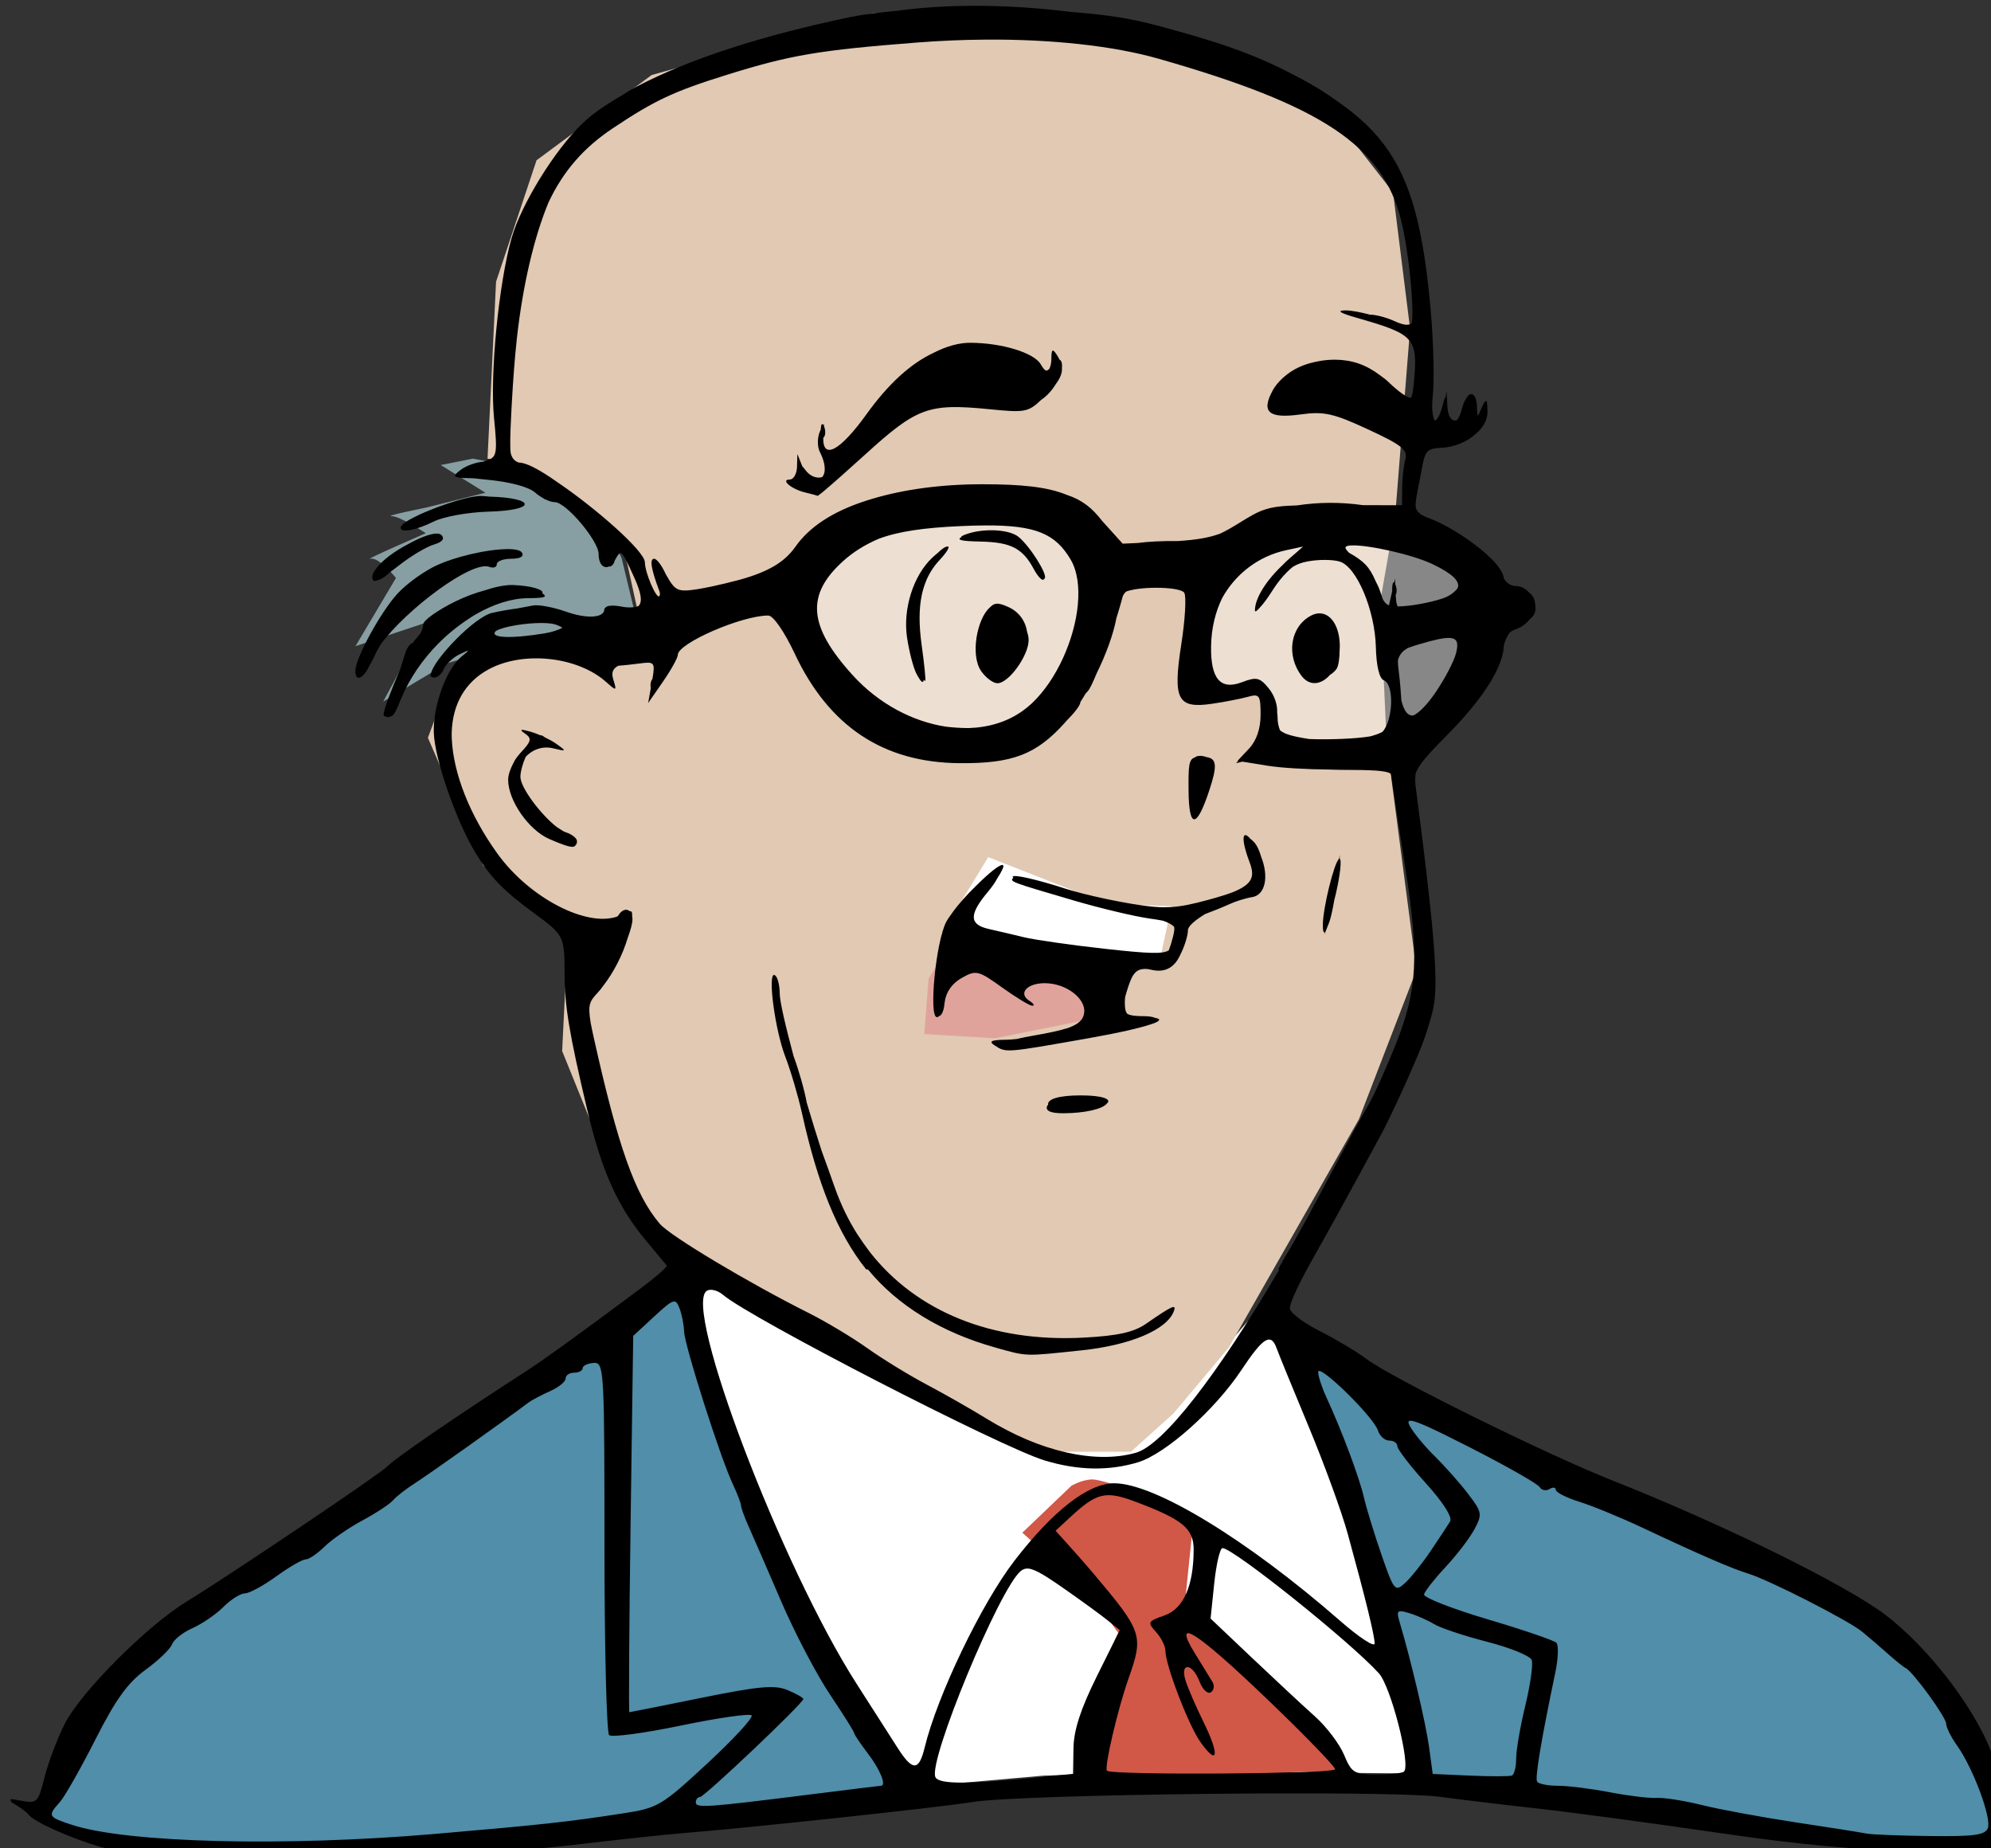 <?xml version="1.0" encoding="UTF-8" standalone="no"?>
<svg
   xmlns:dc="http://purl.org/dc/elements/1.1/"
   xmlns:cc="http://creativecommons.org/ns#"
   xmlns:rdf="http://www.w3.org/1999/02/22-rdf-syntax-ns#"
   xmlns:svg="http://www.w3.org/2000/svg"
   xmlns="http://www.w3.org/2000/svg"
   xmlns:sodipodi="http://sodipodi.sourceforge.net/DTD/sodipodi-0.dtd"
   xmlns:inkscape="http://www.inkscape.org/namespaces/inkscape"
   sodipodi:docname="headmaster.svg"
   inkscape:version="1.0 (4035a4fb49, 2020-05-01)"
   id="svg8"
   version="1.1"
   viewBox="0 0 93.254 86.543"
   height="86.543mm"
   width="93.254mm">
  <rect x="0" y="0" width="93.254" height="86.543" fill="#333333" stroke="none"/>
  <title
     id="title938">Headmaster</title>
  <defs
     id="defs2" />
  <sodipodi:namedview
     fit-margin-bottom="0"
     fit-margin-right="0"
     fit-margin-left="0"
     fit-margin-top="0"
     inkscape:window-maximized="1"
     inkscape:window-y="-8"
     inkscape:window-x="-8"
     inkscape:window-height="705"
     inkscape:window-width="1366"
     inkscape:snap-global="false"
     showgrid="false"
     inkscape:document-rotation="0"
     inkscape:current-layer="layer1"
     inkscape:document-units="mm"
     inkscape:cy="147.40578"
     inkscape:cx="-62.37132"
     inkscape:zoom="0.66281697"
     inkscape:pageshadow="2"
     inkscape:pageopacity="0.0"
     borderopacity="1.0"
     bordercolor="#666666"
     pagecolor="#ffffff"
     id="base" />
  <g
     transform="translate(-323.552,-172.724)"
     id="layer1"
     inkscape:groupmode="layer"
     inkscape:label="Lager 1">
    <path
       id="path884"
       d="m 365.649,256.473 c -1.497,-1.996 -7.984,-14.271 -7.984,-14.271 l -2.894,-10.878 7.085,3.992 8.682,4.69 3.493,0.599 2.495,-0.1 3.293,-3.193 c 0,0 2.595,-3.493 2.994,-3.393 0.399,0.1 4.191,9.68 4.191,9.68 0,0 3.493,12.175 2.794,12.175 -0.699,0 -10.379,-0.1 -11.077,-0.1 -0.699,0 -6.287,0.2 -6.287,0.2 z"
       style="fill:#ffffff;fill-rule:evenodd;stroke:none;stroke-width:0.265px;stroke-linecap:butt;stroke-linejoin:miter;stroke-opacity:1" />
    <path
       id="path886"
       d="m 371.437,244.498 2.295,-2.195 c 0,0 0.499,-0.299 0.998,-0.299 0.499,0 3.293,0.998 3.293,0.998 l 1.397,1.198 -0.399,3.892 3.593,3.293 2.994,2.694 c 0,0 1.397,1.697 0.599,1.597 -0.798,-0.1 -12.275,0.599 -12.275,0.2 0,-0.399 0.599,-3.593 0.599,-3.593 l 1.397,-3.094 -1.397,-1.896 z"
       style="fill:#d15747;fill-opacity:1;fill-rule:evenodd;stroke:none;stroke-width:0.265px;stroke-linecap:butt;stroke-linejoin:miter;stroke-opacity:1" />
    <path
       transform="scale(0.265)"
       d="m 1343.508,877.693 -20.744,14.332 -64.121,42.621 -21.875,19.236 -9.43,18.105 4.148,3.018 14.332,2.262 45.639,0.756 46.772,-4.904 c 0,0 40.733,-3.771 42.242,-4.148 1.509,-0.377 -14.332,-23.008 -14.332,-23.008 l -18.104,-43.375 z m 104.102,8.297 13.955,37.342 c 0,0 9.806,33.945 10.56,43.752 l 14.711,0.754 40.734,6.035 45.639,4.904 1.133,-7.543 c 0,-10e-6 -3.018,-13.957 -5.281,-14.334 -2.263,-0.377 -17.35,-18.859 -17.35,-18.859 l -24.895,-11.691 -38.85,-18.482 z"
       style="fill:#508eaa;fill-opacity:1;fill-rule:evenodd;stroke:none;stroke-width:1px;stroke-linecap:butt;stroke-linejoin:miter;stroke-opacity:1"
       id="path888" />
    <path
       id="path893"
       d="m 353.075,229.828 -3.193,-7.884 0.299,-6.087 -3.992,-2.595 -2.595,-5.988 1.297,-3.493 5.189,-1.198 3.393,-0.998 -0.699,-3.193 -1.996,-1.896 -2.794,-1.996 -1.597,-0.299 0.399,-8.283 1.896,-5.688 5.389,-3.992 10.379,-2.894 12.973,0.699 8.183,3.593 3.193,4.092 0.798,6.387 -0.699,8.782 -0.699,3.992 0.299,6.586 1.397,10.678 -2.694,6.986 -6.088,10.678 -2.595,3.094 -1.996,1.796 h -3.892 l -10.878,-5.688 z"
       style="fill:#e1c9b3;fill-opacity:1;fill-rule:evenodd;stroke:none;stroke-width:0.265px;stroke-linecap:butt;stroke-linejoin:miter;stroke-opacity:1" />
    <path
       id="path895"
       d="m 369.84,212.863 -2.195,3.593 10.279,0.998 0.499,-2.295 -2.994,-0.1 z"
       style="fill:#ffffff;fill-rule:evenodd;stroke:none;stroke-width:0.265px;stroke-linecap:butt;stroke-linejoin:miter;stroke-opacity:1" />
    <path
       id="path897"
       d="m 367.046,218.551 -0.2,2.595 3.293,0.2 4.491,-0.898 c 0,0 0.798,-2.096 0.1,-2.195 -0.699,-0.1 -6.686,-1.297 -6.686,-1.297 z"
       style="fill:#e0a39b;fill-opacity:1;fill-rule:evenodd;stroke:none;stroke-width:0.265px;stroke-linecap:butt;stroke-linejoin:miter;stroke-opacity:1" />
    <path
       id="path899"
       d="m 345.191,203.582 8.183,-1.796 c 0,0 -0.599,-2.495 -0.699,-2.894 -0.1,-0.399 -1.098,-1.497 -1.098,-1.497 l -3.193,-2.694 -2.694,-0.499 -1.497,0.299 2.096,1.297 -2.794,0.699 c 0,0 -1.996,0.399 -1.597,0.399 0.399,0 1.597,0.798 1.597,0.798 0,0 -2.994,1.297 -2.595,1.198 0.399,-0.1 1.198,0.898 1.198,0.898 l -1.896,3.193 3.293,-1.098 -1.996,3.692 2.994,-1.796 z"
       style="fill:#879fa2;fill-opacity:1;fill-rule:evenodd;stroke:none;stroke-width:0.265px;stroke-linecap:butt;stroke-linejoin:miter;stroke-opacity:1" />
    <path
       transform="scale(0.265)"
       d="m 1401.217,740.023 c -2.263,0 -29.043,4.148 -29.043,4.148 l -10.56,13.201 0.377,8.299 12.068,13.578 19.236,6.035 18.482,-12.824 1.887,-24.895 c 0,0 -10.184,-7.543 -12.447,-7.543 z m 49.787,4.525 c 0,0 -12.824,5.659 -15.842,7.545 -3.017,1.886 -2.641,19.99 -2.641,19.99 l 4.904,2.262 6.035,-1.885 1.885,4.902 -1.131,6.789 22.254,1.51 13.201,-13.578 c 0,0 4.148,-12.448 5.279,-15.088 1.131,-2.64 -10.184,-10.938 -10.184,-10.938 z"
       style="opacity:0.412;fill:#ffffff;fill-rule:evenodd;stroke:none;stroke-width:1px;stroke-linecap:butt;stroke-linejoin:miter;stroke-opacity:1"
       id="path901" />
    <path
       sodipodi:nodetypes="ssccscsssscscccssccsscsccscscscccsscscscscccssssscsscssscsssccssssssssssccsssssscccsscsscsccccccscscscsccsccsscccscscscsccccscssssccscscsssscssccsscscsccccccssssccccsccsccccscccscccsscsscsscsccsscccssssccscssccccscscccsccsccccssccccsscscscccccccssccsssssccscscsscssssccssccsssccsccssccsscscssccscccscccccccscscssscsscccsscscssccscscscsssscscccscsssccccsccccssscscsssssscssscscssccscscscssssssscccccscccssssssccssssssscccsccscscscscscsssccscsccsssssscccscccssscssscssssscscsssscsscssssccsccsssssccsscsscscscsscscssscsscssscscscsccssccssccscsssscsscccsccssscssscscsssccscscscscsccscsscscsccsccccsccsssccccssssccscccscssccccsssssssssccsssssssssssssssssssscssssccsssssssssssssssssssssssssssssssssssssssssssssssssssssscssssssssssscssssssscssscssssscssssssssscccsssssssccsssssccsccsssscssssccsccsss"
       transform="scale(0.265)"
       d="m 1392.897,652.814 c -4.195,0.015 -8.274,0.247 -12.141,0.717 -0.335,0.041 -0.676,0.095 -1.012,0.139 -3.385,0.321 -6.464,0.71 -8.316,1.096 -15.911,3.318 -28.611,7.444 -37.961,12.332 -0.964,0.504 -1.925,1.088 -2.879,1.719 -2.779,1.599 -5.076,3.217 -6.719,4.803 -4.899,4.727 -10.789,14.269 -12.494,20.242 -2.281,7.99 -3.865,24.232 -3.103,31.816 0.614,6.117 0.492,6.897 -1.164,7.424 -0.19,0.06 -0.515,0.19 -0.76,0.277 -1.3,0.104 -3.007,0.712 -3.979,1.447 -0.283,0.214 -0.492,0.388 -0.664,0.545 -0.074,0.059 -0.148,0.118 -0.172,0.17 -0.546,0.606 0.316,0.731 3.115,0.768 0.707,0.078 1.338,0.152 2.34,0.246 4.134,0.388 7.444,1.276 8.578,2.303 0.42,0.38 0.935,0.715 1.453,0.996 0.067,0.104 0.176,0.154 0.303,0.172 0.632,0.308 1.247,0.502 1.691,0.502 1.976,0 7.742,6.831 7.742,9.17 0,1.811 0.908,2.65 1.844,2.191 0.128,0.024 0.256,0.013 0.385,-0.066 0.323,-0.2 0.53,-0.57 0.615,-0.986 0.01,-0.012 0.015,-0.018 0.022,-0.029 1.134,-2.027 1.123,-2.034 3.432,3.041 1.224,2.691 1.495,4.305 0.748,5.033 -0.681,0.282 -1.815,0.337 -2.994,0.102 -1.486,-0.297 -2.703,-0.195 -2.85,0.213 -0.126,0.076 -0.201,0.17 -0.201,0.285 0,0.566 -0.456,0.95 -1.223,1.145 -0.042,0.01 -0.089,0.015 -0.133,0.023 -0.191,0.042 -0.405,0.07 -0.629,0.09 -1.239,0.077 -2.912,-0.201 -4.801,-0.867 -2.196,-0.775 -4.792,-1.267 -5.768,-1.094 -1.07,0.19 -1.994,0.365 -2.848,0.535 -1.314,0.164 -2.749,0.415 -4.389,0.773 -3.154,0.69 -10.379,8.282 -10.822,10.693 -0.158,0.36 -0.17,0.578 0.021,0.578 0,0 0.027,-0.017 0.033,-0.018 0.091,0.119 0.241,0.189 0.475,0.189 0.631,0 1.411,-0.689 1.732,-1.529 0.135,-0.35 0.448,-0.753 0.826,-1.146 0.18,-0.167 0.354,-0.322 0.539,-0.498 0.424,-0.355 0.885,-0.685 1.353,-0.91 1.938,-0.934 1.974,-0.899 0.393,0.381 -2.663,2.155 -5.05,8.723 -4.889,13.451 0.159,4.662 3.914,15.504 7.326,21.152 2.6,4.304 4.959,6.746 10.301,10.658 5.378,3.939 5.467,4.11 5.486,10.641 0.016,5.911 0.807,10.674 4.047,24.355 2.521,10.647 5.33,16.898 10.246,22.816 l 3.807,4.582 c -0.409,0.604 -2.346,2.272 -4.664,3.996 -12.042,8.957 -17.051,12.567 -20.754,14.957 -11.873,7.663 -22.824,15.183 -23.996,16.477 -1.107,1.222 -27.817,19.207 -35.584,23.961 -6.974,4.268 -18.613,15.956 -21.436,21.525 -1.314,2.592 -2.925,6.838 -3.578,9.434 -1.149,4.563 -1.29,4.699 -4.295,4.139 -0.755,-0.141 -1.29,-0.231 -1.66,-0.273 v 0.5 c 0.172,0.108 0.297,0.195 0.553,0.342 1.1,0.631 2.225,1.461 2.5,1.844 0.938,1.305 7.216,4.14 12.863,5.809 8.179,2.417 61.27,2.234 82.637,-0.285 8.25,-0.973 17.25,-1.944 20,-2.16 11.462,-0.901 45.478,-4.553 51.5,-5.529 8.578,-1.39 73.545,-2.107 82.5,-0.91 3.85,0.515 11.725,1.459 17.5,2.098 5.775,0.639 19.95,2.545 31.5,4.236 14.796,2.167 25.382,3.135 35.828,3.273 6.99,0.093 13.147,0.46 15.074,0.865 v -14.229 c -0.558,-0.056 -1.372,-1.444 -2.434,-4.193 -3.382,-8.755 -12.615,-20.245 -20.447,-25.443 -8.775,-5.825 -28.559,-15.397 -46.522,-22.512 -11.777,-4.665 -39.077,-18.155 -43.5,-21.496 -1.65,-1.246 -5.362,-3.462 -8.25,-4.924 -2.888,-1.462 -5.25,-3.26 -5.25,-3.994 0,-0.835 1.09,-3.267 3.002,-6.879 h 0.016 c 0.228,-0.417 0.438,-0.818 0.678,-1.242 3.604,-6.377 7.363,-13.21 12.565,-22.84 1.188,-2.2 3.716,-7.6 5.615,-12 1.229,-2.847 2.016,-4.8 2.522,-6.631 0.613,-1.819 0.998,-3.351 1.162,-4.662 0.597,-4.777 -0.249,-14.489 -3.275,-37.594 -0.142,-1.085 -0.178,-1.891 -0.045,-2.639 0.506,-1.567 2.042,-3.252 5.777,-7.043 2.562,-2.6 4.622,-5.033 6.201,-7.27 0.208,-0.292 0.395,-0.577 0.582,-0.861 0.26,-0.392 0.513,-0.782 0.74,-1.16 0.042,-0.072 0.082,-0.143 0.123,-0.215 1.369,-2.333 2.12,-4.402 2.158,-6.113 0.266,-0.955 0.613,-1.7 1.059,-2.27 0.281,-0.239 0.601,-0.432 0.951,-0.543 1.032,-0.328 1.899,-0.975 2.518,-1.754 0.447,-0.372 0.791,-0.764 0.912,-1.102 0.188,-0.527 0.204,-1.097 0.092,-1.656 -0.025,-0.568 -0.206,-1.104 -0.576,-1.551 -0.125,-0.151 -0.284,-0.294 -0.455,-0.432 -0.627,-0.695 -1.452,-1.176 -2.336,-1.176 -0.911,0 -1.692,-0.52 -2.168,-1.387 -0.03,-0.49 -0.291,-1.071 -0.744,-1.711 -1.663,-2.626 -7.942,-7.207 -12.4,-8.863 -0.591,-0.22 -1.05,-0.416 -1.41,-0.625 -0.434,-0.324 -0.717,-0.63 -0.896,-0.957 -0.218,-0.554 -0.169,-1.293 0.057,-2.463 0.318,-1.647 0.816,-4.232 1.105,-5.744 0.188,-0.982 0.445,-1.631 0.869,-2.078 0.496,-0.397 1.199,-0.561 2.26,-0.598 2.455,-0.085 4.781,-1.118 6.307,-2.564 1.256,-1.079 2.005,-2.436 1.967,-3.875 -0.045,-1.685 -0.109,-2.185 -0.418,-1.697 -0.132,0.018 -0.337,0.426 -0.684,1.232 -0.266,0.62 -0.445,1.015 -0.574,1.223 -0.121,-0.035 -0.15,-0.572 -0.184,-1.643 -0.07,-2.238 -1.129,-2.75 -1.799,-1.533 -0.316,0.398 -0.622,1.029 -0.854,1.953 -0.234,0.933 -0.537,1.584 -0.856,1.977 -0.772,0.383 -1.608,-0.367 -1.711,-2.312 l -0.15,-2.834 -0.182,1.205 c -0.093,-0.123 -0.222,0.205 -0.404,0.965 -0.495,2.058 -1.087,3.055 -1.518,3.078 -0.37,-0.684 -0.575,-2.242 -0.33,-4.416 0.289,-2.567 0.135,-9.205 -0.342,-14.75 -0.54,-6.29 -1.262,-11.445 -2.291,-15.826 0,-0.005 0,-0.01 0,-0.016 0,-0.006 0,-0.011 0,-0.018 -2.39,-10.151 -6.479,-16.011 -14.088,-21.293 -0.55,-0.396 -1.116,-0.794 -1.711,-1.195 -1.962,-1.325 -4.17,-2.579 -6.545,-3.77 -6.466,-3.4 -13.207,-5.759 -24.076,-8.605 -4.36,-1.142 -7.96,-1.764 -14.891,-2.32 -5.835,-0.724 -11.696,-1.102 -17.348,-1.082 z m 2.143,5.973 c 11.751,-0.085 22.663,1.09 30.719,3.389 28.803,8.219 39.562,15.373 42.815,28.467 1.404,5.652 2.367,15.706 1.897,18.258 -0.591,0.5 -1.585,0.3 -3.059,-0.371 -1.416,-0.645 -3.341,-1.152 -4.277,-1.129 -0.01,1.6e-4 -0.01,0.002 -0.014,0.002 -1.692,-0.454 -3.404,-0.772 -4.361,-0.764 -1.672,0.016 -1.01,0.451 2,1.311 10.302,2.943 10.825,3.542 10.08,11.57 -0.126,1.352 -0.277,2.201 -0.549,2.598 -0.651,-0.07 -2.199,-1.15 -3.789,-2.691 -0.518,-0.502 -1.082,-0.938 -1.664,-1.344 -2.436,-1.843 -4.895,-2.69 -7.822,-2.73 -1.085,-0.015 -2.157,0.094 -3.189,0.301 -0.037,0.006 -0.073,0.015 -0.109,0.021 -0.152,0.032 -0.303,0.065 -0.453,0.102 -2.034,0.432 -3.89,1.304 -5.346,2.604 -0.097,0.082 -0.196,0.162 -0.289,0.246 -0.047,0.045 -0.093,0.091 -0.139,0.137 -0.668,0.631 -1.228,1.329 -1.633,2.086 -2.025,3.784 -0.651,4.945 4.941,4.176 4.159,-0.572 5.803,-0.21 11.951,2.639 6.027,2.792 7.045,3.617 6.584,5.334 -0.3,1.117 -0.553,3.39 -0.56,5.051 l -0.016,3.02 -6.887,-0.012 c -3.939,-0.564 -7.929,-0.535 -11.646,0.039 -5.34,0.151 -6.481,0.767 -10.332,3.16 -1.285,0.799 -2.334,1.387 -3.311,1.844 -2.055,0.739 -4.232,1.094 -7.502,1.301 -0.081,-8.4e-4 -0.146,10e-4 -0.229,0 -2.501,-0.035 -5.152,0.108 -6.734,0.334 l -2.736,0.125 -3.644,-4.033 c -1.773,-2.303 -3.556,-3.719 -6.283,-4.609 -3.403,-1.384 -7.866,-1.857 -14.904,-1.857 -7.278,0 -13.921,0.924 -19.383,2.561 -0.302,0.087 -0.596,0.178 -0.891,0.27 -0.213,0.069 -0.425,0.138 -0.635,0.209 -5.49,1.811 -9.628,4.484 -12.066,7.951 -1.9,2.701 -4.603,4.395 -9.799,5.865 -1.725,0.459 -3.536,0.893 -5.09,1.223 -0.352,0.073 -0.739,0.146 -1.107,0.219 -0.423,0.081 -0.881,0.173 -1.215,0.225 -3.648,0.561 -4.062,0.374 -5.715,-2.594 -0.017,-0.03 -0.03,-0.049 -0.047,-0.078 -0.684,-1.498 -1.555,-2.68 -2.031,-2.68 -0.84,0 -0.545,1.816 0.934,5.75 0.04,0.107 0.058,0.203 0.082,0.303 0.01,0.263 -0.016,0.473 -0.098,0.555 -0.534,0.534 -2.557,-4.192 -2.557,-5.975 0,-1.99 -8.824,-9.689 -15.461,-14.164 -3.156,-2.235 -5.515,-3.469 -6.785,-3.469 -0.023,0 -0.038,-0.006 -0.061,-0.006 -0.708,-0.267 -1.167,-0.688 -1.412,-1.688 -0.138,-1.187 -0.087,-3.16 0.08,-6.557 0.185,-3.763 0.414,-7.245 0.695,-10.48 0.036,-0.413 0.08,-0.817 0.119,-1.227 0.061,-0.657 0.127,-1.295 0.193,-1.932 1.049,-9.476 3.045,-17.918 5.592,-24.07 2.693,-5.72 6.356,-9.763 11.334,-13.09 7.409,-4.951 10.808,-6.546 20.129,-9.451 11.312,-3.526 16.327,-4.378 33.73,-5.73 4.028,-0.313 8.038,-0.482 11.955,-0.51 z m -2.621,53.576 c -2.012,-0.003 -4.203,0.624 -6.432,1.762 -4.09,1.901 -8.034,5.509 -11.914,10.902 -4.656,6.472 -7.716,8.075 -7.613,4.109 0.024,-0.015 0.049,-0.025 0.074,-0.051 0.332,-0.332 0.367,-1.194 0.078,-1.916 -0.01,-0.02 -0.014,-0.022 -0.022,-0.041 0,-0.336 -0.042,-0.432 -0.154,-0.281 -0.219,-0.304 -0.375,-0.013 -0.42,0.855 -0.054,0.122 -0.086,0.178 -0.148,0.324 -0.482,1.122 -0.475,2.741 0.016,3.686 0.997,1.921 1.084,3.638 0.371,4.398 -0.909,0.259 -2.1,-0.092 -2.971,-1.283 -0.188,-0.257 -0.366,-0.469 -0.529,-0.635 l -0.871,-2.166 -0.062,2.25 c -0.035,1.238 -0.604,2.25 -1.264,2.25 -1.737,0 0.274,1.704 2.699,2.287 v 0 c 1.1,0.265 2.101,0.534 2.225,0.598 0.017,0.009 0.252,-0.184 0.395,-0.291 0.045,-0.031 0.101,-0.073 0.164,-0.121 0.115,-0.091 0.182,-0.14 0.336,-0.268 0.089,-0.073 0.238,-0.204 0.344,-0.293 1.466,-1.235 4.089,-3.551 7.139,-6.324 9.165,-8.334 11.187,-9.074 21.904,-8.018 6.134,0.604 6.893,0.591 9.217,-1.652 1.014,-0.684 1.859,-1.612 2.598,-2.809 0.784,-1.054 1.12,-1.933 1.066,-2.816 0.076,-0.771 -0.076,-1.334 -0.414,-1.457 -0.13,-0.269 -0.285,-0.545 -0.473,-0.836 -0.784,-1.213 -0.973,-1.069 -0.984,0.75 0,0.673 -0.145,1.272 -0.357,1.686 -0.518,0.581 -0.841,0.358 -1.533,-0.816 -1.205,-2.043 -6.915,-3.772 -12.465,-3.783 z m -86.49,27.072 c -1.641,-0.028 -5.271,1.05 -8.428,2.279 -0.099,0.038 -0.185,0.079 -0.283,0.117 -0.633,0.251 -1.252,0.501 -1.818,0.754 -0.216,0.097 -0.389,0.189 -0.592,0.285 -1.167,0.55 -2.111,1.072 -2.557,1.479 -0.039,0.033 -0.065,0.062 -0.1,0.094 -0.037,0.039 -0.082,0.079 -0.109,0.115 -0.168,0.179 -0.285,0.346 -0.285,0.486 0,0.963 2.762,0.448 5.842,-1.088 1.731,-0.864 6.073,-1.651 9.648,-1.75 8.826,-0.244 8.324,-2.448 0.164,-2.658 -0.518,-0.061 -1.024,-0.105 -1.482,-0.113 z m 89.119,5.203 c 8.978,-0.05 12.443,1.474 15.129,6.021 1.199,2.029 1.567,4.86 1.277,7.963 -5e-4,0.006 6e-4,0.012 0,0.018 -10e-4,0.01 0,0.021 0,0.031 -0.583,6.1 -3.713,13.228 -8.115,17.4 -0.509,0.462 -1.031,0.9 -1.576,1.295 -2.737,1.983 -6.059,2.969 -9.58,3.082 -0.112,-9.8e-4 -0.204,0.002 -0.32,0 -1.271,-0.018 -2.481,-0.099 -3.647,-0.236 -5.888,-0.876 -11.953,-4.025 -16.592,-9.148 -7.812,-8.628 -8.268,-14.145 -1.664,-20.111 1.788,-1.615 3.88,-2.925 6.301,-3.953 3.53,-1.32 8.024,-1.958 14.594,-2.248 1.521,-0.067 2.915,-0.106 4.197,-0.113 z m 1.621,0.863 c -1.79,-0.063 -3.741,0.197 -5.24,0.803 -0.431,0.174 -0.636,0.319 -0.611,0.438 -0.823,0.483 0.159,0.681 3.439,0.748 5.369,0.11 7.455,1.188 9.418,4.873 0.684,1.285 1.47,2.112 1.744,1.838 0.028,-0.028 0.04,-0.075 0.053,-0.121 0.046,-0.003 0.086,-0.018 0.119,-0.051 0.62,-0.62 -2.603,-5.745 -4.648,-7.391 -0.855,-0.688 -2.484,-1.074 -4.273,-1.137 z m -98.689,0.582 c -1.18,0.061 -3.071,0.84 -4.969,1.906 -2.278,1.17 -4.471,2.796 -5.486,4.172 -0.483,0.58 -0.767,1.111 -0.767,1.541 0,0.694 0.247,0.926 0.99,0.596 0.528,-0.098 1.264,-0.561 2.106,-1.377 0.518,-0.381 1.019,-0.747 1.715,-1.293 2.03,-1.594 4.748,-3.214 6.041,-3.6 1.236,-0.369 1.771,-0.812 1.607,-1.307 0.01,-0.041 -0.01,-0.076 -0.039,-0.107 -0.047,-0.089 -0.111,-0.18 -0.203,-0.271 -0.204,-0.204 -0.548,-0.283 -0.994,-0.26 z m 161.822,2.088 c 2.847,-0.134 10.785,1.58 14.465,3.361 3.349,1.621 4.8,2.975 4.324,4.17 -0.46,0.668 -1.348,1.345 -2.373,1.734 -1.491,0.567 -4.436,1.202 -6.547,1.412 -0.662,0.066 -1.19,0.099 -1.658,0.109 -0.259,-0.355 -0.326,-1.005 -0.371,-2.061 0.215,-0.402 0.219,-1.107 -0.029,-1.729 -0.017,-0.042 -0.031,-0.05 -0.047,-0.086 l -0.045,-1.057 -0.162,0.717 c -0.186,-0.146 -0.316,0.203 -0.35,1.029 -0.01,0.174 0,0.314 0.012,0.461 l -0.18,0.793 -0.395,1.738 c -0.478,-0.19 -0.804,-0.545 -1.09,-1.1 l -0.486,-1.424 c -0.198,-0.581 -0.474,-1.185 -0.793,-1.777 -1.074,-2.517 -2.132,-3.565 -4.672,-4.98 -0.393,-0.385 -0.648,-0.718 -0.648,-0.904 0,-0.249 0.388,-0.377 1.045,-0.408 z m -71.332,0.186 c -0.445,0 -1.069,0.441 -1.756,1.125 -0.291,0.235 -0.606,0.505 -0.961,0.836 -3.363,3.133 -5.245,9.065 -4.484,14.137 0.377,2.516 1.128,5.399 1.668,6.408 0.761,1.423 1.175,1.822 1.285,1.045 0.122,0.148 0.223,0.241 0.262,0.197 0.119,-0.137 -0.168,-3.002 -0.637,-6.367 -0.485,-3.478 -0.487,-6.353 0.023,-8.789 0.023,-0.102 0.046,-0.204 0.07,-0.305 0.038,-0.165 0.078,-0.328 0.121,-0.488 0.05,-0.185 0.104,-0.366 0.16,-0.545 0.036,-0.117 0.072,-0.235 0.111,-0.35 0.041,-0.123 0.087,-0.241 0.131,-0.361 0.076,-0.203 0.151,-0.407 0.236,-0.604 0,-0.003 0,-0.005 0,-0.008 0.579,-1.335 1.367,-2.519 2.375,-3.592 1.209,-1.287 1.834,-2.34 1.391,-2.34 z m 62.787,0.018 -1.022,0.916 -1.307,1.129 c -0.452,0.39 -0.895,0.821 -1.33,1.268 -2.944,2.79 -4.842,5.878 -4.842,7.971 0,0.375 0.405,0.065 1.016,-0.666 0.524,-0.563 1.249,-1.544 2.049,-2.805 1.152,-1.816 2.382,-3.218 3.641,-4.232 0.774,-0.481 1.615,-0.771 2.65,-0.965 1.909,-0.358 4.455,-0.339 5.658,0.043 2.994,0.95 6.21,8.612 6.363,15.16 0.075,3.222 0.614,5.498 1.373,5.791 1.94,0.748 1.637,7.129 -0.178,9.09 -0.05,0.035 -0.098,0.083 -0.15,0.109 -0.56,0.287 -1.274,0.527 -2.062,0.736 -2.58,0.424 -7.176,0.601 -10.736,0.467 -2.8,-0.427 -4.389,-0.842 -5.188,-1.545 -0.265,-0.622 -0.435,-1.442 -0.435,-2.285 0,-0.265 -0.031,-0.556 -0.074,-0.854 0.095,-1.305 -0.474,-3.016 -1.438,-4.205 -1.623,-2.005 -2.189,-2.141 -4.799,-1.148 -3.797,1.444 -5.55,-0.628 -5.441,-6.434 0.058,-3.108 0.755,-5.961 1.949,-8.424 v -0.002 c 2.341,-4.239 6.384,-7.41 11.303,-8.469 z m -140.822,0.449 c -1.226,0.02 -2.749,0.195 -4.367,0.492 -0.073,0.013 -0.144,0.029 -0.217,0.043 -0.571,0.108 -1.151,0.234 -1.734,0.371 -0.083,0.02 -0.166,0.04 -0.248,0.061 -1.942,0.469 -3.893,1.08 -5.535,1.807 -2.298,1.017 -5.525,3.331 -7.17,5.141 -3.002,3.304 -7.406,11.393 -7.406,13.605 0,2.052 1.422,1.357 2.477,-0.906 0.339,-0.561 0.688,-1.199 1.031,-1.979 0.26,-0.59 0.604,-1.198 0.982,-1.811 4.528,-6.186 16.116,-14.869 19.199,-13.686 0.722,0.277 1.311,0.066 1.311,-0.467 0,-0.533 1.153,-0.969 2.561,-0.969 1.576,0 2.301,-0.414 1.891,-1.078 -0.282,-0.457 -1.318,-0.649 -2.773,-0.625 z m 1.207,6.348 c -1.381,-0.052 -3.203,0.334 -5.115,0.971 -1.662,0.451 -3.383,1.091 -5.096,1.93 -3.12,1.528 -5.674,3.349 -5.674,4.045 0,0.696 -0.604,1.871 -1.342,2.609 -0.115,0.115 -0.274,0.352 -0.453,0.65 -0.482,0.101 -1.066,0.836 -1.346,1.73 -0.141,0.45 -0.626,1.963 -0.969,3.039 -1.455,3.324 -2.891,7.065 -2.891,7.918 0,0.254 0.396,0.463 0.879,0.463 0.098,0 0.22,-0.073 0.353,-0.184 0.316,0.185 0.932,-0.634 1.67,-2.672 0.06,-0.135 0.127,-0.255 0.184,-0.395 1.457,-3.566 3.784,-6.921 6.553,-9.738 0.38,-0.377 0.76,-0.753 1.156,-1.113 1.723,-1.565 3.597,-2.944 5.51,-4.084 3.07,-1.767 6.263,-2.823 9.211,-2.846 2.942,-0.022 3.532,-0.198 2.529,-0.861 0.411,-0.55 -1.7,-1.333 -5.16,-1.463 z m 114.375,0.488 c 2.1,0.056 3.926,0.36 4.248,0.881 0.391,0.633 0.158,4.713 -0.52,9.068 -1.531,9.843 -0.698,11.446 5.475,10.539 2.22,-0.326 5.05,-0.876 6.287,-1.223 2.049,-0.574 2.25,-0.291 2.25,3.172 0,2.45 -0.725,4.574 -2.039,5.973 l -2.039,2.17 0.111,0.018 -0.361,0.396 1.109,-0.275 4.43,0.719 c 2.405,0.39 6.94,0.651 11.004,0.678 0.622,0.017 1.224,0.049 1.857,0.051 5.811,0.019 8.06,0.103 8.982,0.713 l 0.318,2.27 c 0.248,1.77 1.234,8.169 2.189,14.219 2.476,15.682 2.172,21.598 -1.594,31.1 -1.722,4.346 -3.931,9.25 -4.908,10.9 -0.977,1.65 -4.093,7.376 -6.924,12.725 -2.831,5.349 -6.041,11.199 -7.133,13 -0.709,1.169 -1.373,2.352 -1.914,3.357 h 0.229 c -10.936,18.676 -20.515,31.019 -25.361,32.398 -7.117,2.026 -16.924,-0.199 -26.285,-5.963 -2.75,-1.693 -7.551,-4.429 -10.67,-6.078 -3.118,-1.649 -7.843,-4.544 -10.5,-6.436 -2.657,-1.891 -7.305,-4.682 -10.33,-6.199 -10.794,-5.414 -24.529,-13.638 -26.354,-15.779 -4.382,-5.143 -7.378,-13.586 -11.689,-32.959 -0.129,-0.578 -0.235,-1.073 -0.334,-1.547 -0.042,-0.227 -0.117,-0.574 -0.152,-0.779 -0.024,-0.122 -0.045,-0.241 -0.066,-0.355 -0.513,-3.132 -0.14,-3.717 1.299,-5.25 0.286,-0.304 0.593,-0.691 0.91,-1.135 1.875,-2.394 3.488,-5.564 4.365,-8.527 0.49,-1.336 0.82,-2.506 0.828,-3.223 0,-0.237 -0.018,-0.452 -0.059,-0.643 v -0.002 c 0.041,-0.627 -0.082,-0.865 -0.434,-0.826 -0.522,-0.482 -1.356,-0.299 -1.986,0.721 -0.046,0.075 -0.107,0.141 -0.168,0.207 -5.411,1.97 -15.568,-3.248 -21.232,-11.119 -4.956,-6.887 -7.774,-14.222 -8.053,-20.256 -0.01,-0.368 -0.026,-0.739 -0.016,-1.096 2e-4,-0.005 -1e-4,-0.011 0,-0.016 0.153,-5.032 2.36,-8.936 6.555,-11.195 6.115,-3.293 15.697,-2.253 20.748,2.252 1.855,1.655 1.905,1.633 1.232,-0.527 -0.032,-0.104 -0.036,-0.175 -0.062,-0.271 -0.223,-0.906 0.034,-1.572 0.963,-2.072 0.824,-0.058 2.41,-0.225 3.816,-0.41 2.53,-0.333 2.737,-0.231 2.23,2.715 -0.204,0.276 -0.342,0.669 -0.342,1.119 0,0.221 0.014,0.426 0.037,0.615 l -0.455,2.555 2.623,-3.793 c 1.443,-2.087 2.623,-4.216 2.623,-4.729 0,-2.051 11.342,-6.974 16,-6.947 0.867,0.005 2.835,2.848 4.664,6.74 6.034,12.842 15.637,19.232 29.076,19.348 9.403,0.081 13.573,-1.508 18.621,-7.096 0.106,-0.117 0.212,-0.248 0.318,-0.371 1.429,-1.434 2.462,-2.736 2.486,-3.359 0.309,-0.473 0.607,-0.968 0.906,-1.469 0.128,-0.147 0.258,-0.295 0.4,-0.438 0.316,-0.316 0.894,-1.533 1.568,-3.162 1.646,-3.344 2.932,-6.85 3.48,-9.74 0.44,-1.404 0.832,-2.74 1.145,-3.934 0.236,-0.436 0.48,-0.732 0.703,-0.807 1.417,-0.475 3.791,-0.667 5.891,-0.611 z m -28.65,2.811 c -0.571,-0.044 -0.997,0.176 -1.461,0.662 -2.288,1.987 -3.482,8.473 -1.537,11.25 0.826,1.18 2.119,2.145 2.873,2.145 1.992,0 5.516,-4.878 5.516,-7.635 0,-0.443 -0.096,-0.918 -0.258,-1.4 -0.29,-1.916 -1.407,-3.561 -3.271,-4.41 -0.798,-0.364 -1.382,-0.575 -1.861,-0.611 z m 56.76,1.705 c -0.474,0.007 -0.974,0.142 -1.486,0.416 -3.658,1.957 -4.42,7.045 -1.603,10.686 1.442,1.863 3.517,1.454 4.98,-0.229 0.463,-0.29 0.878,-0.642 1.174,-1.076 0.331,-0.485 0.533,-1.859 0.535,-3.336 0.014,-0.202 0.031,-0.401 0.031,-0.609 0,-3.545 -1.575,-5.883 -3.631,-5.852 z m -137.375,1.707 c 1.089,0.008 2.019,0.109 2.584,0.332 0.531,0.209 0.853,0.369 0.994,0.512 -0.668,0.39 -1.829,0.77 -3.15,0.988 -6.002,0.992 -9.815,0.807 -8.592,-0.416 0.01,-0.006 0.017,-0.012 0.024,-0.018 1.358,-0.797 5.293,-1.419 8.141,-1.398 z m 160.428,2.641 c 1.368,0.075 1.567,0.921 1.131,2.658 -0.366,1.46 -2.013,4.609 -3.658,7 -1.482,2.155 -2.822,3.508 -3.857,4.021 -0.984,0.162 -1.717,-0.745 -2.158,-2.66 -0.077,-1.364 -0.252,-3.404 -0.461,-5.104 -0.1,-0.814 -0.161,-1.437 -0.156,-1.943 0.259,-1.021 0.83,-1.693 1.799,-2.213 0.482,-0.184 1.05,-0.371 1.795,-0.594 2.73,-0.818 4.503,-1.225 5.566,-1.166 z m -164.035,16.256 c -0.162,0.049 0.044,0.257 0.588,0.631 1.258,0.865 1.149,1.358 -0.75,3.379 -0.169,0.18 -0.332,0.378 -0.49,0.586 -0.328,0.387 -0.588,0.807 -0.799,1.25 -0.562,1.042 -0.933,2.155 -0.932,2.967 0.01,3.663 3.627,8.871 7.268,10.453 3.211,1.396 4.377,1.697 4.652,1.086 0.172,-0.13 0.248,-0.363 0.248,-0.707 0,-0.513 -0.889,-1.214 -1.976,-1.559 -0.136,-0.043 -0.285,-0.112 -0.436,-0.186 -0.271,-0.18 -0.54,-0.362 -0.836,-0.537 -0.109,-0.064 -0.219,-0.142 -0.328,-0.213 -2.748,-2.11 -6.424,-6.935 -6.424,-8.865 0,-0.876 0.397,-2.334 0.91,-3.494 1.129,-1.29 2.987,-1.999 4.812,-1.559 2.482,0.598 2.51,0.56 0.606,-0.793 -0.52,-0.369 -1.251,-0.774 -2.018,-1.143 -0.099,-0.076 -0.201,-0.151 -0.311,-0.219 -0.19,-0.117 -0.356,-0.149 -0.508,-0.145 -0.589,-0.251 -1.17,-0.477 -1.664,-0.615 -0.923,-0.259 -1.452,-0.368 -1.613,-0.318 z m 119.924,4.578 c -0.408,0 -0.715,0.088 -0.957,0.293 -1.055,0.326 -1.127,1.531 -1.086,5.93 0.062,6.629 1.405,6.648 3.602,0.049 1.455,-4.37 1.446,-5.77 -0.4,-6.045 -0.372,-0.133 -0.771,-0.227 -1.158,-0.227 z m 7.982,14.002 c -0.564,0.056 -0.368,1.837 0.768,4.824 0.969,2.548 0.489,3.849 -2.957,5.264 -1.168,0.44 -2.639,0.888 -4.512,1.395 -2.642,0.715 -4.464,1.103 -6.266,1.227 -0.48,0.026 -0.966,0.041 -1.463,0.041 -0.212,0 -0.432,-0.009 -0.648,-0.014 -1.434,-0.062 -3.016,-0.268 -5.109,-0.613 -2.736,-0.452 -6.084,-1.167 -8.633,-1.816 -0.533,-0.144 -1.072,-0.291 -1.631,-0.449 -0.294,-0.085 -0.665,-0.18 -0.906,-0.258 -5.492,-1.782 -9.764,-2.752 -9.764,-2.221 0,0.042 0.066,0.1 0.154,0.164 -0.01,0.005 -0.036,0.002 -0.041,0.008 -0.663,0.663 -0.513,0.719 10.715,4.01 4.675,1.37 10.673,2.798 13.328,3.174 1.017,0.144 1.787,0.264 2.412,0.391 0.905,0.31 1.549,0.648 1.955,1.043 0.131,0.422 0.019,1.004 -0.199,1.873 -0.227,0.904 -0.491,1.739 -0.715,2.316 -1.048,0.692 -3.547,0.591 -11.26,-0.262 -5.967,-0.66 -12.425,-1.582 -14.35,-2.049 -1.925,-0.467 -4.737,-1.126 -6.25,-1.467 -3.444,-0.776 -3.478,-2.562 -0.125,-6.547 0.729,-0.867 1.317,-1.726 1.676,-2.41 0.768,-1.177 1.214,-2.102 1.024,-2.293 -0.394,-0.394 -2.635,1.466 -4.936,3.783 0,0.003 -0.01,0.007 -0.01,0.01 -1.477,1.422 -3.008,3.132 -4.025,4.578 -0.455,0.61 -0.849,1.179 -1.092,1.641 -1.827,3.479 -3.13,16.826 -1.643,16.826 0.14,0 0.281,-0.074 0.418,-0.197 0.465,-0.117 0.828,-1.049 0.922,-2.248 0.015,-0.094 0.042,-0.175 0.053,-0.271 0.199,-1.707 1.316,-3.278 3,-4.219 2.542,-1.421 2.918,-1.33 7.164,1.719 2.464,1.77 4.856,3.214 5.316,3.203 0.46,-0.008 0.217,-0.409 -0.541,-0.889 -2.019,-1.279 -0.425,-3.098 2.715,-3.098 3.779,0 7.349,2.708 6.971,5.287 -0.172,1.169 -0.926,1.92 -2.824,2.627 -1.488,0.459 -3.428,0.888 -6.021,1.328 -1.179,0.2 -2.178,0.411 -3.063,0.619 -0.727,0.079 -1.387,0.13 -1.9,0.135 -2.632,0.026 -3.128,0.275 -2,1.004 2.032,1.313 1.811,1.33 16.25,-1.213 5.581,-0.983 9.404,-1.856 11.35,-2.521 0.15,-0.04 0.276,-0.083 0.397,-0.127 0.142,-0.053 0.273,-0.106 0.387,-0.156 0.908,-0.398 0.93,-0.69 -0.022,-0.848 -0.385,-0.178 -1.025,-0.305 -1.963,-0.305 -1.434,0 -2.389,-0.091 -2.957,-0.418 -0.337,-0.382 -0.441,-0.988 -0.441,-1.977 0,-0.341 0.029,-0.646 0.051,-0.961 0.126,-0.484 0.281,-1.015 0.488,-1.645 0.625,-1.903 1.07,-2.781 2.022,-3.182 0.582,-0.207 1.249,-0.232 1.994,-0.045 2.479,0.622 4.236,-0.292 5.287,-2.713 0.011,-0.022 0.022,-0.039 0.033,-0.06 0.698,-1.375 1.276,-3.266 1.283,-4.203 0.01,-0.701 1.281,-1.779 3.049,-2.848 1.419,-0.524 3.268,-1.272 4.293,-1.748 1.1,-0.51 2.9,-1.068 4,-1.238 2.367,-0.367 2.963,-3.672 1.617,-7.07 -0.327,-1.158 -0.801,-2.178 -1.316,-2.693 -0.231,-0.231 -0.434,-0.413 -0.615,-0.549 -0.384,-0.44 -0.692,-0.668 -0.893,-0.648 z m 16.74,3.498 -0.197,0.738 c -0.854,0.695 -2.836,8.691 -2.836,11.648 0,1.019 0.105,1.418 0.305,1.236 l -0.01,0.377 0.799,-2 c 0.281,-0.704 0.629,-2.272 0.928,-4.014 0.094,-0.392 0.166,-0.639 0.266,-1.072 0.788,-3.41 1.084,-6.202 0.666,-6.24 z m -100.002,21.217 c -1.163,-0.157 0.136,9.694 1.965,14.453 0.951,2.475 2.278,6.975 2.949,10 2.745,12.376 6.201,21.136 11.344,27.582 h 0.303 c 5.218,6.365 13.001,11.158 22.58,13.818 v 0.006 c 5.691,1.58 4.946,1.555 15.156,0.48 8.604,-0.905 15.038,-3.61 16.311,-6.855 0.56,-1.427 -0.211,-1.087 -4.885,2.154 -2.168,1.504 -5.02,2.135 -11.09,2.453 -16.19,0.85 -29.483,-4.624 -37.699,-15.086 -0.782,-1.042 -1.539,-2.108 -2.238,-3.176 -1.615,-2.555 -2.97,-5.349 -4.029,-8.377 -0.82,-2.344 -1.622,-4.567 -2.301,-6.412 -0.867,-2.68 -1.753,-5.55 -2.617,-8.477 -0.394,-2.191 -1.371,-5.631 -2.328,-8.23 -1.429,-5.316 -2.451,-9.707 -2.451,-11.107 0,-1.46 -0.382,-2.891 -0.85,-3.18 -0.042,-0.026 -0.082,-0.042 -0.119,-0.047 z m 54.201,21.283 c -3.857,0 -5.97,0.638 -5.787,1.664 -0.096,0.083 -0.17,0.168 -0.199,0.256 -0.275,0.834 0.698,1.248 2.922,1.236 3.834,-0.016 7.001,-0.766 7.689,-1.752 0.882,-0.732 -0.816,-1.404 -4.625,-1.404 z m -65.518,34.359 c 0.677,-0.04 1.576,0.292 2.272,0.887 4.783,4.09 49.132,26.924 56.832,29.26 5.853,1.776 11.3,1.89 16.455,0.346 4.903,-1.469 13.642,-9.252 18.344,-16.336 3.859,-5.814 5.221,-6.635 6.24,-3.766 0.342,0.963 2.873,7.15 5.625,13.75 2.752,6.6 5.869,15.15 6.926,19 3.168,11.545 4.733,17.921 4.748,19.348 0.01,0.742 -2.738,-1.058 -6.106,-4 -16.422,-14.347 -32.781,-24.303 -39.93,-24.303 -4.591,0 -10.819,4.84 -17.648,13.715 -5.825,7.57 -13.628,23.812 -15.854,33 -1.012,4.179 -2.133,4.184 -4.787,0.025 -1.329,-2.082 -4.58,-7.16 -7.225,-11.285 -13.289,-20.726 -30.84,-66.777 -26.479,-69.473 0.161,-0.1 0.36,-0.155 0.586,-0.168 z m -6.434,2.064 c 0.456,-0.043 0.691,0.372 0.996,1.15 0.415,1.058 0.786,2.911 0.824,4.117 0.08,2.493 6.358,22.188 8.594,26.959 0.812,1.733 1.476,3.466 1.476,3.85 0,0.384 0.637,2.114 1.414,3.848 0.777,1.733 3.349,7.648 5.715,13.145 2.366,5.496 6.231,12.869 8.588,16.383 2.357,3.514 4.283,6.585 4.283,6.824 0,0.239 1.125,1.908 2.5,3.711 2.117,2.775 3.235,5.59 2.221,5.59 -0.154,0 -5.891,0.705 -12.75,1.566 -18.072,2.271 -19.969,2.402 -19.969,1.367 0,-0.513 0.338,-0.944 0.75,-0.955 0.796,-0.023 18.248,-16.573 18.248,-17.305 0,-0.237 -1.252,-0.951 -2.785,-1.586 -2.275,-0.942 -5.074,-0.689 -15.248,1.379 -6.854,1.393 -12.572,2.533 -12.707,2.533 -0.135,0 -0.04,-14.962 0.215,-33.25 l 0.463,-33.25 3.707,-3.424 c 1.928,-1.78 2.878,-2.597 3.465,-2.652 z m -13.854,10.852 c 1.544,0.113 1.598,2.862 1.605,32.426 0,17.912 0.376,32.918 0.824,33.346 0.449,0.428 6.154,-0.333 12.68,-1.688 6.526,-1.355 12.151,-2.165 12.5,-1.801 0.349,0.365 -3.173,4.189 -7.828,8.498 -8.136,7.532 -8.716,7.874 -15,8.838 -9.864,1.513 -13.99,1.962 -32.99,3.6 -26.666,2.299 -54.526,1.611 -64.297,-1.588 -4.245,-1.39 -4.351,-1.585 -2.178,-3.986 0.864,-0.955 3.698,-5.936 6.297,-11.07 3.572,-7.057 5.737,-10.071 8.871,-12.344 2.28,-1.654 4.392,-3.682 4.691,-4.508 0.3,-0.825 1.933,-2.113 3.627,-2.863 1.694,-0.75 4.153,-2.438 5.465,-3.75 1.312,-1.312 3.014,-2.385 3.781,-2.385 0.767,0 3.259,-1.35 5.537,-3 2.278,-1.65 4.616,-3 5.195,-3 0.58,0 2.079,-1.013 3.332,-2.25 1.253,-1.237 4.271,-3.323 6.705,-4.635 2.434,-1.312 4.876,-2.919 5.426,-3.574 0.55,-0.655 2.35,-2.051 4,-3.102 2.408,-1.534 15.435,-10.786 20,-14.205 0.55,-0.412 2.237,-1.299 3.75,-1.971 1.512,-0.672 2.75,-1.68 2.75,-2.242 0,-0.562 0.675,-1.021 1.5,-1.021 0.825,0 1.5,-0.354 1.5,-0.787 0,-0.433 0.868,-0.853 1.928,-0.934 0.117,-0.009 0.225,-0.011 0.328,-0.004 z m 127.856,1.426 c 1.08,-0.307 9.741,8.255 10.457,10.512 0.312,0.983 1.212,1.787 2,1.787 0.788,0 1.432,0.444 1.432,0.988 0,0.544 2.264,3.49 5.031,6.545 3.063,3.382 4.743,6.028 4.293,6.762 -0.407,0.663 -1.958,3.012 -3.445,5.221 -1.488,2.209 -3.531,4.763 -4.541,5.674 -1.751,1.579 -1.945,1.345 -4.144,-5.018 -1.269,-3.67 -2.671,-8.247 -3.115,-10.172 -0.812,-3.515 -3.912,-11.78 -6.623,-17.652 -0.8,-1.733 -1.455,-3.74 -1.455,-4.461 0,-0.104 0.039,-0.165 0.111,-0.186 z m 16.189,8.791 c 0.93,-0.029 3.914,1.35 10.453,4.678 6.441,3.278 12.006,6.439 12.367,7.023 0.361,0.585 1.156,0.753 1.768,0.375 0.612,-0.378 1.111,-0.32 1.111,0.129 0,0.449 1.89,1.406 4.199,2.127 2.31,0.721 7.372,2.804 11.25,4.631 9.987,4.704 15.663,7.165 18.551,8.045 3.689,1.125 17.677,8.255 20.135,10.264 1.169,0.955 3.232,2.724 4.584,3.932 1.352,1.208 2.755,2.333 3.119,2.5 1.258,0.578 7.162,8.691 7.162,9.842 0,0.635 0.878,2.386 1.949,3.891 2.818,3.957 6.103,12.775 5.422,14.551 -0.471,1.228 -2.442,1.498 -10.226,1.404 -5.304,-0.064 -10.32,-0.257 -11.145,-0.43 -0.825,-0.173 -6.45,-1.062 -12.5,-1.975 -6.05,-0.913 -13.536,-2.292 -16.637,-3.066 -3.1,-0.774 -6.7,-1.344 -8,-1.264 -1.3,0.08 -5.033,-0.371 -8.297,-1.002 -3.264,-0.631 -7.398,-1.146 -9.189,-1.146 -1.792,0 -3.449,-0.338 -3.682,-0.75 -0.386,-0.684 0.751,-7.476 3.221,-19.25 0.518,-2.475 0.606,-4.847 0.195,-5.27 -0.411,-0.423 -5.892,-2.293 -12.18,-4.158 -6.287,-1.865 -11.332,-3.843 -11.211,-4.395 0.121,-0.552 1.835,-2.729 3.807,-4.84 1.972,-2.111 4.263,-5.108 5.092,-6.66 1.421,-2.66 1.358,-3.021 -1.109,-6.256 -1.44,-1.888 -4.104,-4.893 -5.92,-6.678 -1.816,-1.785 -3.807,-4.209 -4.424,-5.389 -0.285,-0.544 -0.288,-0.85 0.135,-0.863 z m -53.234,13.16 c 1.338,0.016 2.862,0.468 4.961,1.266 8.069,3.066 9.974,4.664 9.967,8.355 -0.011,6.422 -1.808,10.465 -5.17,11.637 -2.956,1.03 -3.038,1.195 -1.477,2.92 0.909,1.005 1.652,2.482 1.652,3.283 0,2.537 4.087,13.199 6.193,16.156 3.115,4.375 3.434,2.342 0.553,-3.518 -1.421,-2.889 -2.874,-6.264 -3.23,-7.502 -0.91,-3.155 1.294,-2.882 2.508,0.311 0.535,1.408 1.432,2.276 1.992,1.93 0.56,-0.346 0.705,-1.161 0.322,-1.811 -0.383,-0.65 -1.746,-2.867 -3.029,-4.93 -4.272,-6.867 0.012,-4.195 12.584,7.85 6.66,6.38 12.107,11.997 12.107,12.48 0,0.835 -39.495,1.091 -40.324,0.262 -0.525,-0.525 1.883,-10.839 3.799,-16.268 2.707,-7.673 2.51,-8.259 -6.236,-18.637 -0.956,-1.134 -2.841,-3.287 -4.191,-4.783 l -2.455,-2.719 2.512,-2.33 c 3.018,-2.798 4.733,-3.98 6.963,-3.953 z m 20.031,9.348 c 1.902,0 22.651,16.609 27.637,22.123 2.126,2.351 5.657,16.153 4.443,17.367 -0.281,0.281 -2.454,0.51 -4.83,0.51 -3.986,0 -4.432,-0.269 -5.771,-3.475 -0.798,-1.911 -3.097,-4.948 -5.109,-6.75 -2.012,-1.802 -6.994,-6.436 -11.07,-10.299 l -7.412,-7.025 0.65,-6.225 c 0.358,-3.424 1.017,-6.227 1.463,-6.227 z m -34.707,3.625 c 1.104,-0.126 2.735,0.779 6.303,3.258 3.193,2.219 6.806,4.841 8.025,5.826 l 2.217,1.791 -4.057,8.166 c -2.855,5.749 -4.077,9.51 -4.125,12.699 l -0.068,4.529 -5.092,0.516 c -13.536,1.369 -18.739,1.374 -19.26,0.016 -1.179,-3.073 11.335,-33.245 15.076,-36.35 0.303,-0.251 0.612,-0.409 0.981,-0.451 z m 66.336,7.537 c 0.319,0.028 0.77,0.146 1.377,0.328 1.318,0.395 3.296,1.27 4.396,1.945 1.1,0.676 5.315,2.079 9.367,3.119 4.052,1.04 7.596,2.486 7.875,3.213 0.279,0.727 -0.224,4.34 -1.119,8.027 -0.895,3.688 -1.626,7.916 -1.625,9.396 0,1.48 -0.336,2.83 -0.748,3 -0.412,0.169 -3.732,0.177 -7.377,0.016 l -6.625,-0.293 -0.637,-4.707 c -0.563,-4.17 -3.215,-15.431 -5.197,-22.07 -0.398,-1.333 -0.483,-1.896 0.037,-1.973 0.078,-0.011 0.169,-0.011 0.275,-0.002 z"
       style="fill:#000000;stroke-width:1"
       id="path847" />
  </g>
</svg>
